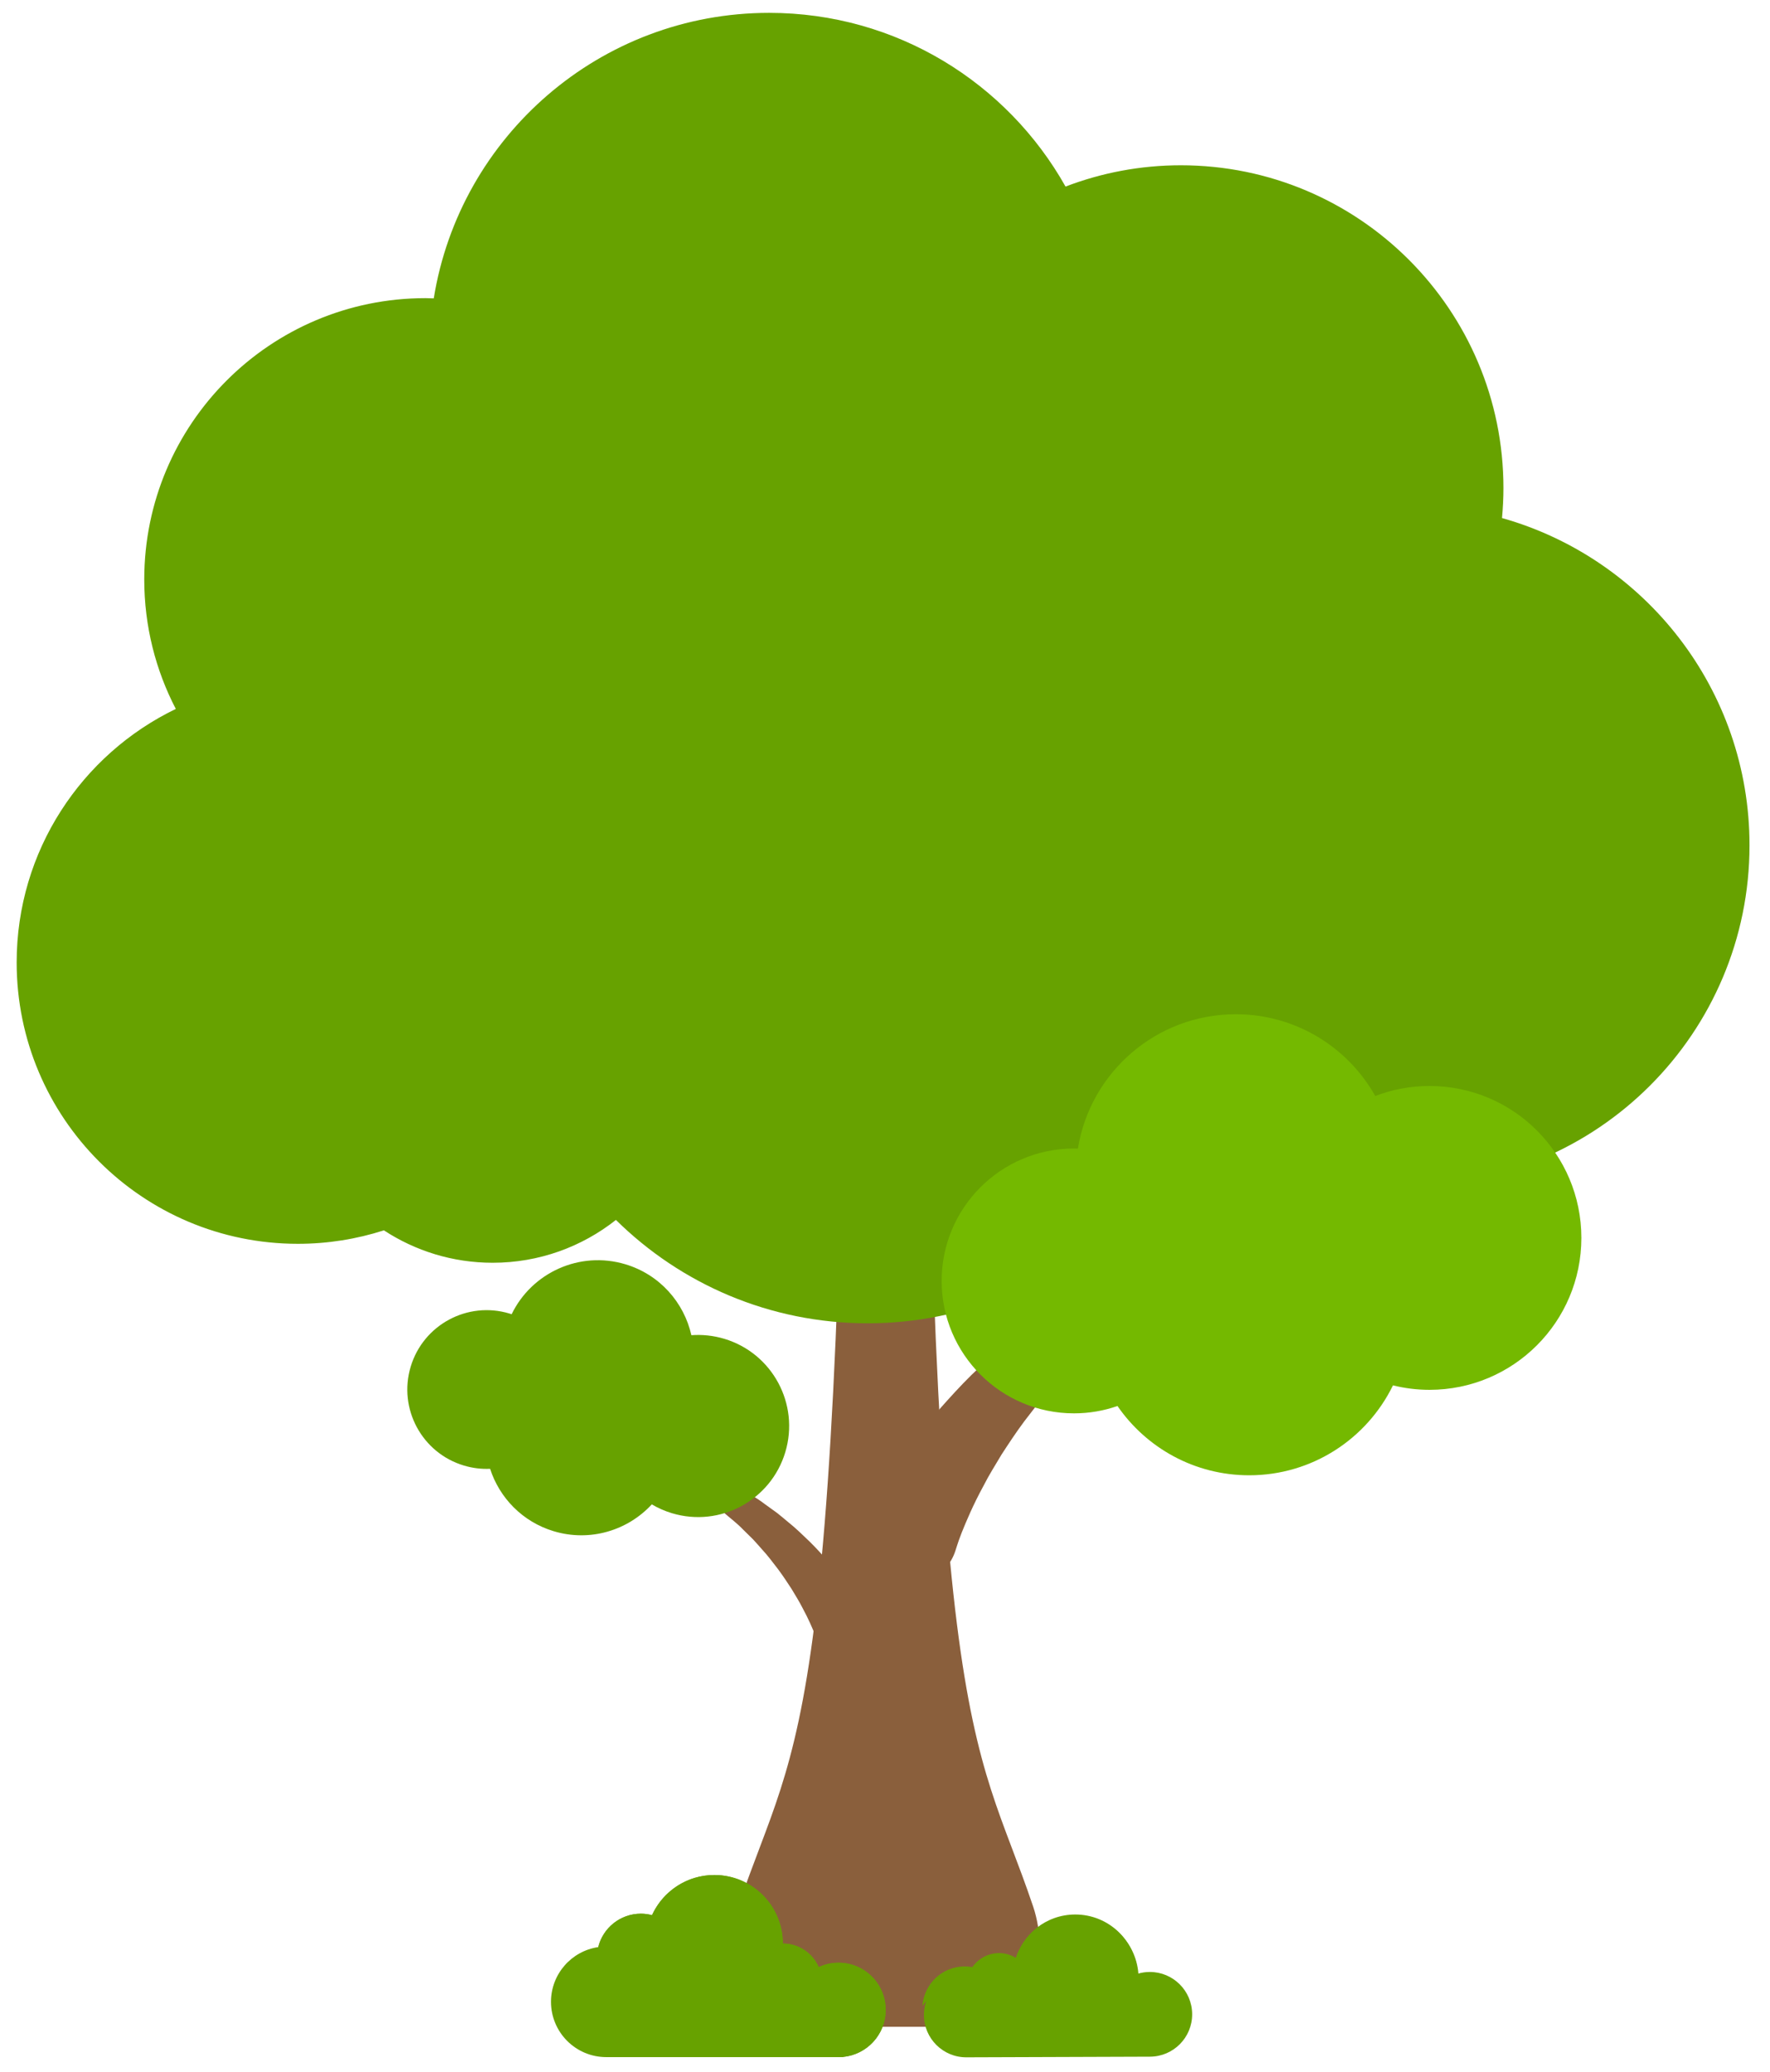 <svg xmlns="http://www.w3.org/2000/svg" xml:space="preserve" fill-rule="evenodd" stroke-linejoin="round" stroke-miterlimit="2" clip-rule="evenodd" viewBox="0 0 459 537">
  <path fill="none" d="M-.002-0h458.88v536.829H-.002z"/>
    <path fill="#8a5f3c" fill-rule="nonzero" d="M225.989 421.205s-.155-.31-.446-.889c-.335-.691-.807-1.548-1.394-2.571-1.213-2.06-2.967-4.908-5.369-8.055-1.152-1.61-2.549-3.23-3.986-4.962-1.498-1.682-3.086-3.442-4.825-5.156-1.772-1.685-3.55-3.46-5.556-5.052-.99-.81-1.952-1.656-2.971-2.441l-3.143-2.265c-2.038-1.574-4.321-2.805-6.456-4.141-2.124-1.354-4.44-2.315-6.543-3.432-2.11-1.105-4.335-1.804-6.33-2.654-1.991-.875-3.997-1.379-5.801-1.934-1.826-.497-3.435-1.113-4.951-1.368-1.498-.299-2.801-.558-3.874-.774-2.139-.425-3.36-.666-3.36-.666-.742-.148-1.466.335-1.61 1.077-.137.673.248 1.332.875 1.559l.122.043s1.134.414 3.122 1.134c.99.36 2.189.796 3.565 1.296 1.39.446 2.837 1.282 4.472 2.006 1.613.778 3.396 1.516 5.128 2.621 1.732 1.08 3.666 2.009 5.448 3.334 1.779 1.325 3.73 2.492 5.47 4.022 1.743 1.516 3.615 2.902 5.225 4.602l2.481 2.438c.799.832 1.538 1.725 2.297 2.567 1.556 1.66 2.877 3.482 4.199 5.178 1.289 1.728 2.431 3.471 3.5 5.113 1.008 1.692 1.995 3.255 2.762 4.778 1.635 2.985 2.715 5.574 3.421 7.335.349.904.591 1.57.695 1.937.155.475.238.731.238.731l.04.122c1.242 3.86 5.38 5.981 9.24 4.735 3.86-1.242 5.981-5.383 4.735-9.24-.112-.346-.263-.713-.418-1.03Z"/>
    <path fill="#8a5f3c" fill-rule="nonzero" d="M296.234 330.832c.065.068.227.277.889.933.645.627 1.649 1.505 2.931 2.51 2.596 1.977 6.384 4.35 10.504 6.175 4.105 1.847 8.447 3.259 11.785 4.047 3.324.835 5.592 1.221 5.592 1.221 1.257.216 2.099 1.404 1.883 2.661-.202 1.188-1.285 2.009-2.467 1.908l-.04-.004s-2.413-.216-6.01-.821c-3.604-.558-8.375-1.685-13.024-3.349-4.659-1.642-9.121-3.939-12.322-6.003-1.595-1.051-2.891-2.013-3.792-2.758-.871-.72-1.523-1.368-1.455-1.3-1.44-1.527-1.376-3.932.151-5.372 1.527-1.444 3.928-1.376 5.372.151Zm-56.792-164.509c-.043-13.006-4.389-23.517-9.747-23.52h-.014c-5.365 0-9.715 10.525-9.758 23.553-.979 288.261-12.707 281.038-28.497 327.852-4.195 12.43-.461 31.104 6.157 31.104h64.202c6.615 0 10.345-18.674 6.154-31.104-15.789-46.817-27.517-39.598-28.497-327.884Z"/>
    <path fill="#8a5f3c" fill-rule="nonzero" d="M225.024 392.683s.256-.522.745-1.494c.562-1.159 1.35-2.593 2.337-4.31 2.031-3.453 4.973-8.224 9.002-13.499 1.93-2.697 4.271-5.416 6.679-8.318 2.51-2.819 5.171-5.768 8.084-8.642 2.974-2.827 5.952-5.804 9.319-8.469 1.653-1.361 3.266-2.78 4.976-4.094l5.268-3.799c3.417-2.636 7.248-4.703 10.82-6.942 3.565-2.265 7.443-3.882 10.968-5.747 3.543-1.854 7.27-3.028 10.615-4.451 3.334-1.469 6.697-2.312 9.722-3.237 3.057-.839 5.758-1.872 8.3-2.297 2.51-.501 4.695-.936 6.496-1.296 3.583-.713 5.628-1.12 5.628-1.12 1.246-.245 2.456.562 2.704 1.808.223 1.131-.421 2.229-1.469 2.611l-.205.072s-1.905.691-5.236 1.905c-1.656.601-3.669 1.332-5.974 2.168-2.33.756-4.757 2.15-7.493 3.363-2.708 1.303-5.696 2.542-8.595 4.397-2.909 1.811-6.147 3.37-9.139 5.585-2.974 2.229-6.247 4.181-9.164 6.744-2.927 2.542-6.06 4.868-8.757 7.72l-4.163 4.08c-1.339 1.401-2.578 2.891-3.853 4.307-2.607 2.783-4.818 5.833-7.036 8.678-2.157 2.895-4.076 5.819-5.869 8.573-1.685 2.834-3.345 5.452-4.627 8.008-2.74 5.001-4.551 9.344-5.736 12.297-.58 1.512-.987 2.632-1.163 3.244-.256.799-.396 1.228-.396 1.228l-.065.205c-2.085 6.467-9.02 10.021-15.491 7.936-6.471-2.085-10.025-9.02-7.94-15.491.187-.576.443-1.192.706-1.721Z"/>
    <path fill="#67A200" fill-rule="nonzero" d="M229.68 520.94c0-6.759-5.477-12.235-12.232-12.235-1.84 0-3.576.418-5.138 1.145-1.559-3.597-5.135-6.114-9.304-6.114 0-9.809-7.951-17.759-17.759-17.759-7.184 0-13.37 4.267-16.164 10.406-.922-.241-1.883-.382-2.881-.382-5.351 0-9.83 3.687-11.069 8.66-6.924 1.008-12.246 6.971-12.246 14.18 0 7.915 6.417 14.331 14.335 14.331h61.412v-.058c6.201-.598 11.047-5.819 11.047-12.174Z"/>
    <path fill="#67A200" fill-rule="nonzero" d="M218.633 533.172h-2.693c.717-2.297 1.829-7.36-.443-11.757-5.084-8.944-17.691-9.146-17.691-9.146s.205-6.712-8.944-11.184c-1.988-.972-3.932-1.354-5.75-1.354-6.55 0-11.53 4.929-11.53 4.929-1.898-1.926-4.357-2.571-6.795-2.571-4.872 0-9.654 2.571-9.654 2.571 1.239-4.973 5.718-8.66 11.069-8.66.997 0 1.959.14 2.881.382.086-.194.176-.382.27-.573 2.913-5.83 8.934-9.834 15.894-9.834 9.809 0 17.759 7.951 17.759 17.759.443 0 .875.029 1.3.083 2.279.292 4.321 1.343 5.869 2.888.893.897 1.624 1.962 2.132 3.14l.004.004c1.512-.706 3.19-1.12 4.965-1.145h.173c6.755 0 12.232 5.477 12.232 12.235 0 1.541-.284 3.014-.803 4.371-1.624 4.242-5.545 7.349-10.244 7.803v.058Z"/>
    <path fill="#67A200" fill-rule="nonzero" d="M298.138 511.102c-1.08.004-2.124.169-3.107.461-.457-8.577-7.551-15.386-16.24-15.354-7.518.025-13.802 5.167-15.624 12.109-1.228-.688-2.625-1.105-4.134-1.102-3.082.011-5.747 1.674-7.234 4.123-.418-.043-.839-.072-1.271-.072-6.06.022-10.957 4.955-10.939 11.018.025 6.06 4.955 10.961 11.018 10.939l47.606-.166c6.067-.025 10.964-4.955 10.939-11.018-.018-6.064-4.951-10.961-11.015-10.939Z"/>
    <path fill="#67A200" fill-rule="nonzero" d="M308.447 521.746c-3.91-5.074-8.739-5.891-11.44-5.891-1.278 0-2.081.184-2.081.184s-.27-9.193-11.987-9.949c-.576-.036-1.131-.054-1.671-.054-10.37 0-13.424 6.618-13.424 6.618-2.092-.85-3.9-1.185-5.452-1.185-5.524 0-7.781 4.199-7.781 4.199-1.984-.605-3.752-.853-5.318-.853-7.115 0-10.079 5.12-10.079 5.12.378-5.812 5.207-10.273 10.946-10.273.238 0 .479.007.717.025.432.029.85.086 1.264.158.032-.047.068-.097.104-.148.007-.007.014-.014.018-.025.014-.018.029-.036.04-.054.011-.011.022-.022.029-.036 1.159-1.523 2.809-2.643 4.699-3.122.659-.166 1.347-.256 2.052-.256.184 0 .367.007.555.018.234.018.465.043.695.076 1.231.191 2.359.655 3.356 1.303.868-2.578 2.359-4.854 4.281-6.661.41-.389.846-.753 1.296-1.095v-.004c2.729-2.074 6.125-3.295 9.773-3.295.349 0 .706.014 1.059.036 8.671.558 15.285 7.835 15.159 16.423.32-.072.645-.13.972-.173.007-.004.014-.004.022-.004.018-.004.036-.004.054-.007.454-.058.918-.09 1.386-.09.23 0 .461.007.695.025.472.029.936.09 1.386.176h.007c.014.004.029.007.043.007 4.436.882 7.825 4.425 8.624 8.804Z"/>
    <path fill="#67A200" fill-rule="nonzero" d="M389.501 134.269c.238-2.557.374-5.146.374-7.767 0-46.205-37.459-83.664-83.664-83.664-10.536 0-20.607 1.966-29.894 5.52C261.223 21.496 232.471 3.333 199.462 3.333c-43.858 0-80.218 32.047-86.977 73.996-.717-.022-1.433-.054-2.153-.054-40.275 0-72.923 32.648-72.923 72.923 0 12.099 2.963 23.502 8.181 33.545-24.421 11.785-41.269 36.782-41.269 65.714 0 40.271 32.648 72.92 72.923 72.92 7.785 0 15.278-1.231 22.311-3.489 8.109 5.304 17.795 8.401 28.209 8.401 12.073 0 23.168-4.159 31.961-11.101 16.787 16.56 39.832 26.79 65.275 26.79 25.292 0 48.211-10.115 64.973-26.505 6.179 2.618 12.974 4.062 20.107 4.062 14.378 0 27.377-5.88 36.735-15.365 6.046 1.311 12.318 2.02 18.757 2.02 48.665 0 88.115-39.454 88.115-88.119 0-40.368-27.154-74.371-64.184-84.802Z"/>
    <path fill="#74B900" fill-rule="nonzero" d="M370.705 281.469c-4.958 0-9.701.925-14.072 2.596-7.104-12.642-20.636-21.191-36.17-21.191-20.643 0-37.754 15.084-40.937 34.827-.338-.011-.673-.025-1.012-.025-18.958 0-34.323 15.365-34.323 34.323 0 18.955 15.365 34.319 34.323 34.319 3.95 0 7.742-.673 11.274-1.905 7.479 10.846 19.984 17.957 34.154 17.957 16.387 0 30.553-9.506 37.286-23.304 3.035.749 6.208 1.156 9.477 1.156 21.749 0 39.378-17.629 39.378-39.378 0-21.745-17.629-39.375-39.378-39.375Z"/>

    <path fill="#67A200" fill-rule="nonzero" d="M187.814 346.993c-2.848-.85-5.729-1.134-8.527-.929-1.901-8.476-8.199-15.714-17.118-18.386-11.85-3.55-24.269 2.164-29.49 12.952l-.58-.187c-10.878-3.262-22.343 2.917-25.605 13.798-3.259 10.882 2.92 22.347 13.802 25.605 2.268.681 4.559.947 6.798.846 2.431 7.511 8.386 13.744 16.52 16.182 9.409 2.819 19.171-.202 25.411-6.964 1.617.954 3.367 1.732 5.243 2.294 12.484 3.741 25.638-3.349 29.379-15.833 3.738-12.484-3.349-25.638-15.833-29.379Z"/>

</svg>